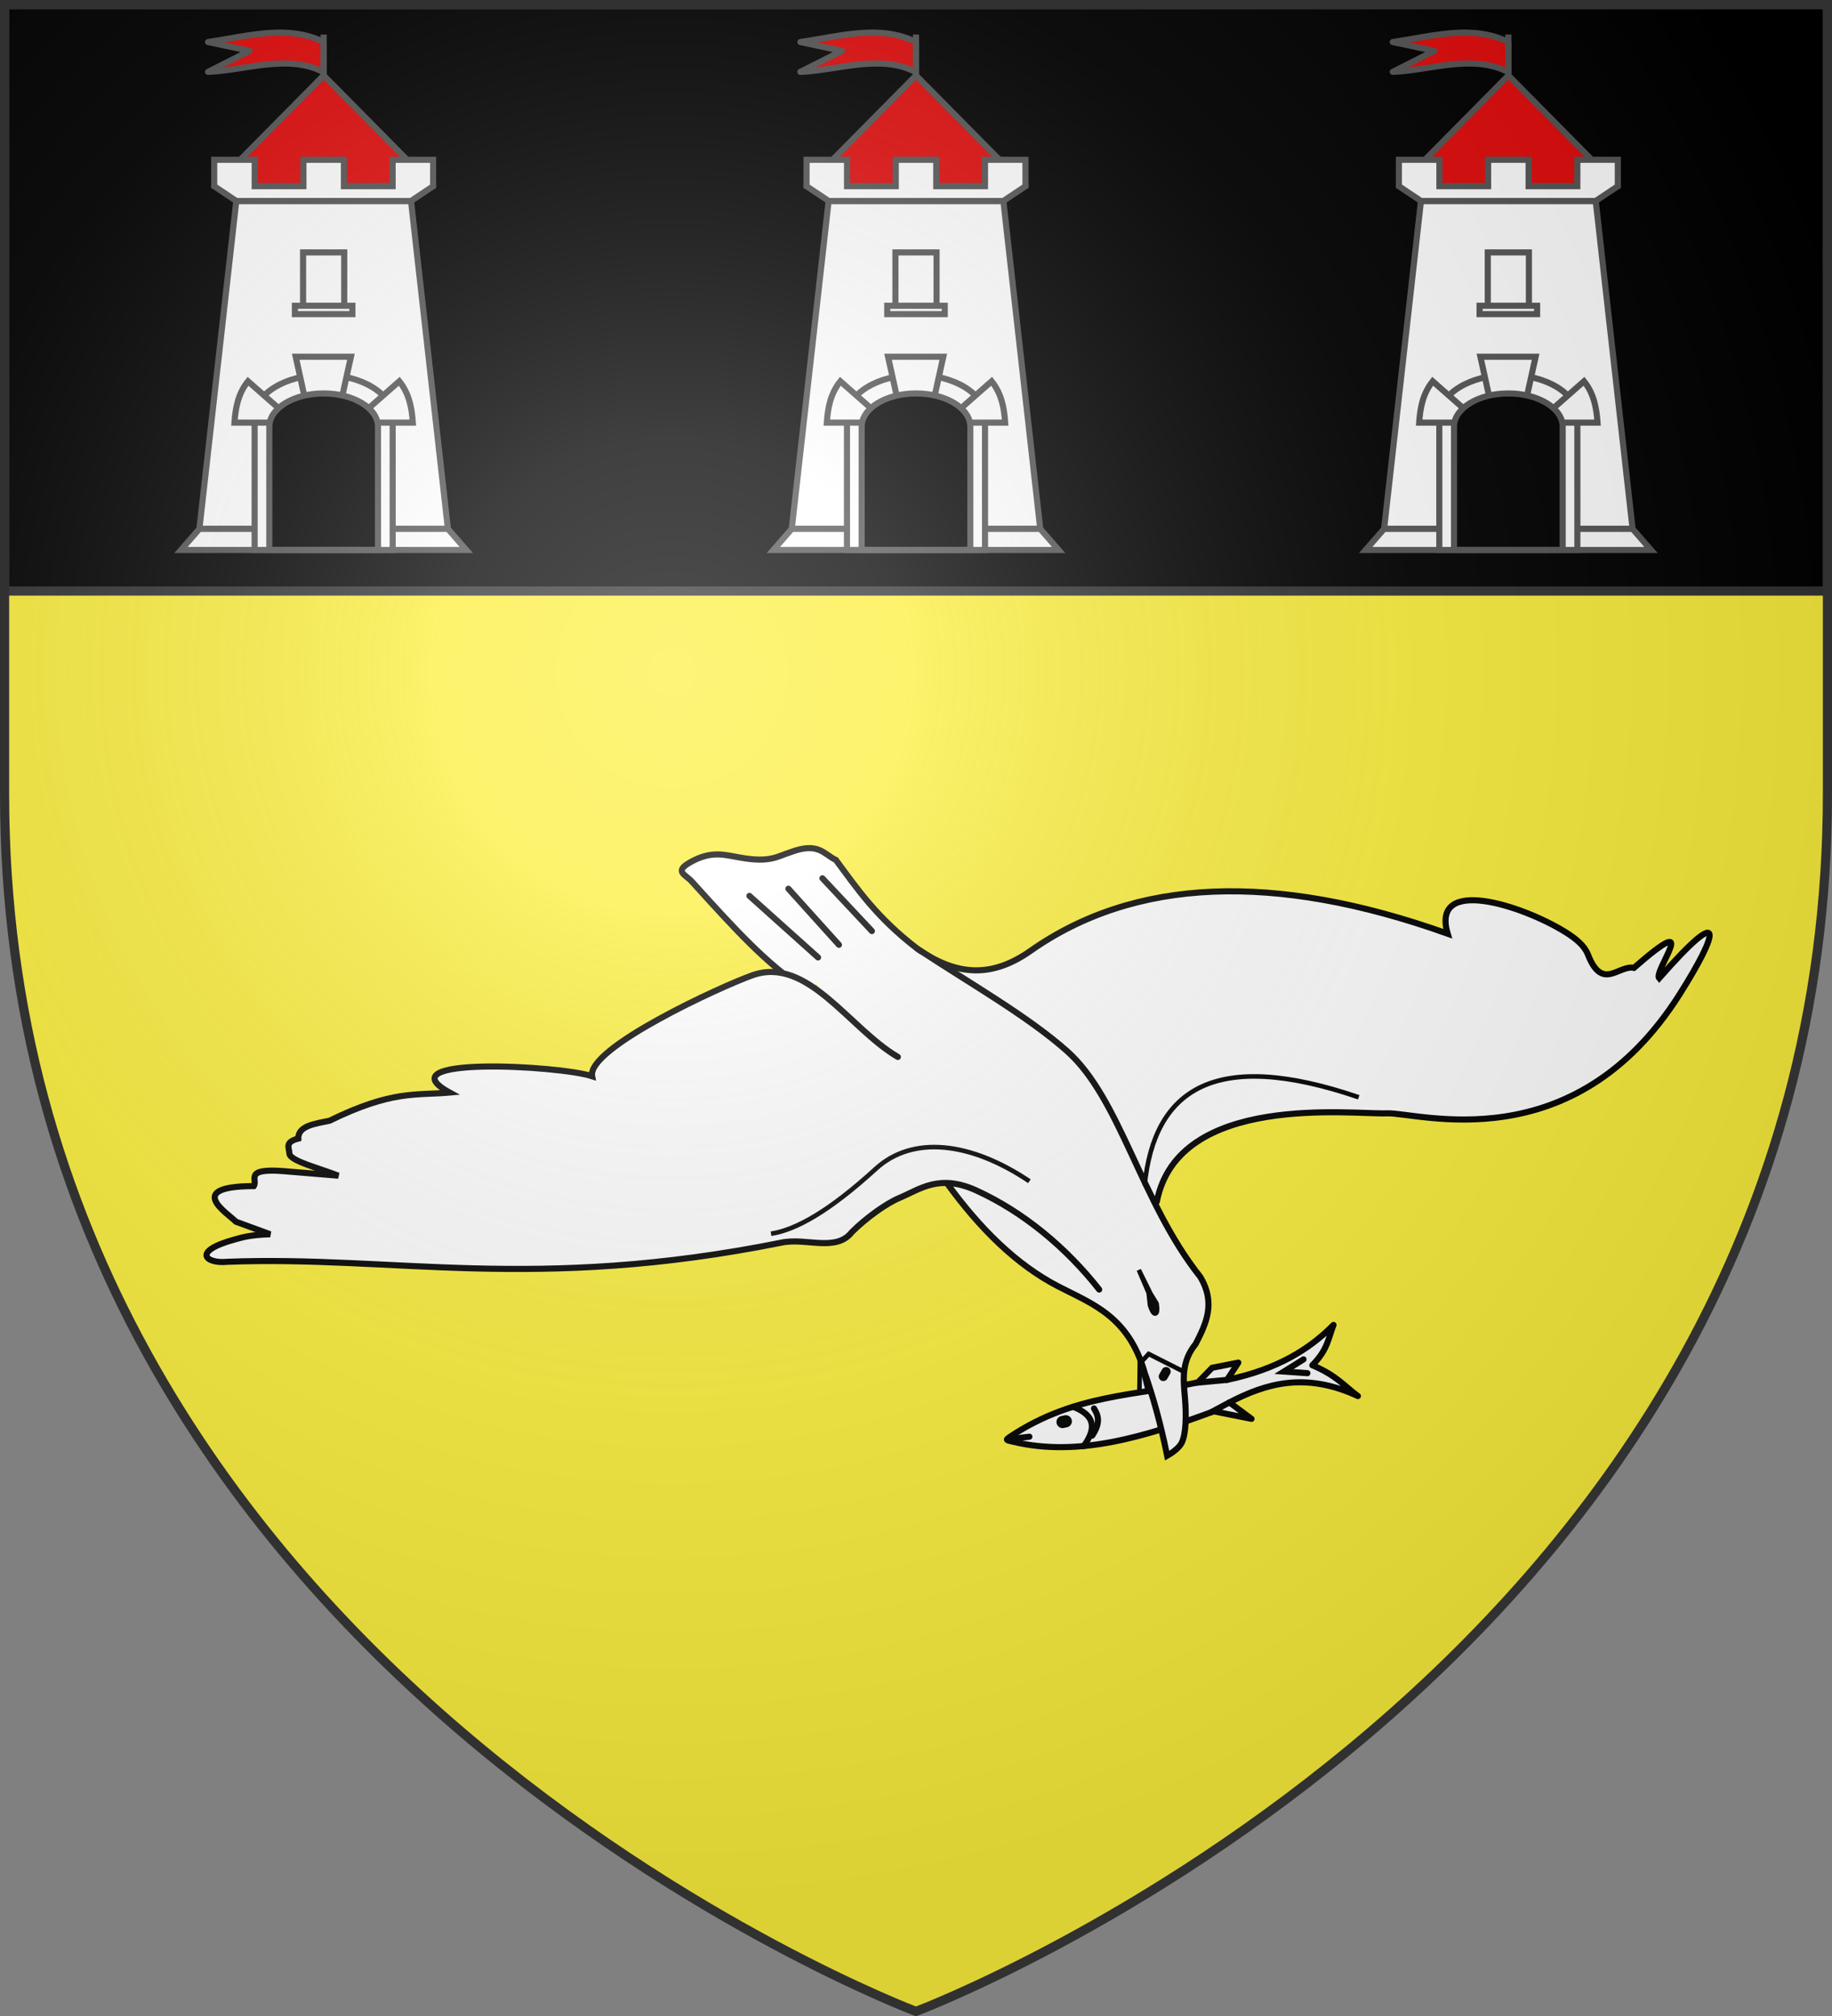 <svg xmlns="http://www.w3.org/2000/svg" xmlns:xlink="http://www.w3.org/1999/xlink" width="600" height="660" version="1.0"><rect width="100%" height="100%" fill="#808080" stroke="none"/><defs><radialGradient id="d" cx="-80" cy="-80" r="405" gradientUnits="userSpaceOnUse"><stop offset="0" style="stop-color:#fff;stop-opacity:.31"/><stop offset=".19" style="stop-color:#fff;stop-opacity:.25"/><stop offset=".6" style="stop-color:#6b6b6b;stop-opacity:.125"/><stop offset="1" style="stop-color:#000;stop-opacity:.125"/></radialGradient><path id="b" d="M-298.5-298.5h597V-40C298.5 246.31 0 358.5 0 358.5S-298.5 246.31-298.5-40z"/></defs><g transform="translate(300 300)"><use xlink:href="#b" width="600" height="660" style="fill:#fcef3c"/><path d="M-298.5-298.5h597v192h-597z" style="fill:#000;fill-opacity:1;fill-rule:nonzero;stroke:#313131;stroke-opacity:1;stroke-width:3"/></g><g transform="translate(300 300)"><path d="m265.864 320.258 39.187 49.66 40.496-4.855-47.211-56.129z" style="opacity:1;fill:#fff;fill-opacity:1;fill-rule:nonzero;stroke:none;stroke-width:1.5;stroke-linecap:butt;stroke-linejoin:round;stroke-miterlimit:4;stroke-dasharray:none;stroke-dashoffset:0;stroke-opacity:1" transform="translate(-300 -300)"/><path d="m373.328 444.802-.157 11.028 2.762-.429z" style="opacity:1;fill:#fff;fill-opacity:1;fill-rule:nonzero;stroke:#000;stroke-width:1.5;stroke-linecap:butt;stroke-linejoin:round;stroke-miterlimit:4;stroke-dasharray:none;stroke-dashoffset:0;stroke-opacity:1" transform="translate(-300 -300)"/><path d="M-635.84 209.774c18.634-16.322 38.51-18.674 57.965-25.75l3.958-5.397 8.277-2.88-2.879 6.118c15.8-5.706 25.34-13.674 32.029-22.671-1.083 4.422-.684 8.21-5.038 14.035 8.404 2.238 11.207 5.223 16.194 7.917-18.254-5.51-30.416.113-41.385 7.917l7.917 4.318-12.596-.72c-20.753 11.164-41.63 21.13-63.735 19.003-2.54-.188-2.566-.232-.706-1.89z" style="opacity:1;fill:#fff;fill-opacity:1;fill-rule:nonzero;stroke:#000;stroke-width:2;stroke-linecap:butt;stroke-linejoin:round;stroke-miterlimit:4;stroke-dasharray:none;stroke-dashoffset:0;stroke-opacity:1" transform="rotate(8 -17.983 4960.315)"/><path d="M-617.241 197.6c7.992 1.812 8.37 6.361 5.275 12.235" style="opacity:1;fill:none;fill-opacity:1;fill-rule:nonzero;stroke:#000;stroke-width:2;stroke-linecap:round;stroke-linejoin:miter;stroke-miterlimit:4;stroke-dasharray:none;stroke-dashoffset:0;stroke-opacity:1" transform="rotate(8 -17.983 4960.315)"/><path d="M-610.374 197.173h0c1.582 1.976 2.965 4.096.673 8.89M-637.146 211.182l7.109-1.888M-578.34 184.193l9.821-2.328M-572.312 193.153l5.593-4.09M-544.651 171.72l-5.791 4.847 7.676-.538" style="opacity:1;fill:none;fill-opacity:1;fill-rule:nonzero;stroke:#000;stroke-width:2;stroke-linecap:round;stroke-linejoin:miter;stroke-miterlimit:4;stroke-dasharray:none;stroke-dashoffset:0;stroke-opacity:1" transform="rotate(8 -17.983 4960.315)"/><path d="m-619.946 203.014 1.015-.374" style="opacity:1;fill:none;fill-opacity:1;fill-rule:nonzero;stroke:#000;stroke-width:4;stroke-linecap:round;stroke-linejoin:miter;stroke-miterlimit:4;stroke-dasharray:none;stroke-dashoffset:0;stroke-opacity:1" transform="rotate(8 -17.983 4960.315)"/><path d="M78.868 93.407c6.99-35.873 64.127-28.487 75.336-28.92 10.197-.392 61.062 16.163 95.993-39.125 12.882-20.39 15.15-30.078-6.805-5.104-2.01-2.29 14.576-23.304-8.262-3.402-5.068-1.003-10.345 7.747-15.068-4.374-1.113-2.857-3.896-5.176-7.29-7.291-14.131-8.803-44.288-18.552-38.64.486-56.956-20.324-102.696-18.225-136.577 5.59-12.407 8.72-23.88 8.596-37.182-.73" style="fill:#fff;fill-opacity:1;fill-rule:nonzero;stroke:#000;stroke-width:2;stroke-linecap:round;stroke-linejoin:miter;stroke-miterlimit:4;stroke-dasharray:none;stroke-dashoffset:0;stroke-opacity:1"/><path d="M10.087 87.283c10.862 15.014 22.83 26.75 36.342 33.774 11.172 5.808 23.186 9.723 28.512 28.512 2.541 7.257 5.012 15.712 7.317 26.998 2.52-1.43 4.215-3.063 4.794-4.29 1.4-2.964 1.535-8.846 1.009-14.886-.497-5.803-1.203-11.607 3.532-17.41 3.428-6.643 6.644-13.334 1.514-21.951-19.594-24.65-26.12-58.358-43.65-73.929-12.792-11.361-31.629-22.066-48.413-33.1M-36.861 23.635c-12.59-8.765-21.16-18.011-36.56-35.043-2.115-2.34-5.924-3.258-.504-6.308 6.897-3.881 11.144-2.432 16.4-1.514 9.778 1.707 11.944-.351 16.4-1.766 9.294-3.49 10.908.698 14.887 2.523 7 9.41 13.185 18.705 26.652 29.04" style="fill:#fff;fill-opacity:1;fill-rule:nonzero;stroke:#000;stroke-width:2;stroke-linecap:round;stroke-linejoin:miter;stroke-miterlimit:4;stroke-dasharray:none;stroke-dashoffset:0;stroke-opacity:1"/><path d="M59.995 122.17c-10.753-13.708-24.86-25.417-40.18-32.408C7.62 84.198 1.38 89.309-5.46 92.192c-4.252 1.792-10.779 6.427-15.553 11.18-5.136 6.586-14.923 1.803-22.844 3.401-80.923 16.28-127.291 4.205-181.779 6.319-6.783.696-11.876-3.358 2.43-7.29 2.451-.675 5.19-1.557 11.697-1.727l-11.21-4.106c-2.96-2.964-16.94-11.572 5.832-11.665 1.476-1.987-3.609-6.012 10.207-4.86l17.497 1.458c-6.122-2.43-16.015-4.87-16.04-7.291-.017-1.791-1.7-3.696 2.917-4.86-.086-4.125 5.279-4.842 10.207-5.833 20.633-10.119 28.475-8.246 39.369-9.235-21.93-11.947 35.66-8.928 46.66-5.346-1.797-9.194 42.088-29.35 52.492-33.05 18.074-6.431 31.799 17.535 47.632 26.731" style="fill:#fff;fill-opacity:1;fill-rule:nonzero;stroke:#000;stroke-width:2;stroke-linecap:round;stroke-linejoin:miter;stroke-miterlimit:4;stroke-dasharray:none;stroke-dashoffset:0;stroke-opacity:1"/><path d="m73.755 145.913 2.447-2.652 11.615 5.859" style="fill:none;fill-opacity:1;fill-rule:nonzero;stroke:#000;stroke-width:1.5;stroke-linecap:round;stroke-linejoin:miter;stroke-miterlimit:4;stroke-dasharray:none;stroke-dashoffset:0;stroke-opacity:1"/><path d="m81.91 149.033-.914 1.608" style="fill:none;fill-opacity:1;fill-rule:nonzero;stroke:#000;stroke-width:3;stroke-linecap:round;stroke-linejoin:miter;stroke-miterlimit:4;stroke-dasharray:none;stroke-dashoffset:0;stroke-opacity:1"/><path d="m72.974 115.751 3.212 7.494.446 4.014s.823 2.993 1.784 2.765c.969-.23.357-3.3.357-3.3l-1.963-3.212z" style="fill:#000;fill-opacity:1;fill-rule:nonzero;stroke:#000;stroke-width:1.5;stroke-linecap:round;stroke-linejoin:miter;stroke-miterlimit:4;stroke-dasharray:none;stroke-dashoffset:0;stroke-opacity:1"/><path d="M-32.078 13.447-54.57-6.705M-25.241 9.309-41.795-9.044M-14.445 4.81l-16.194-17.273" style="fill:none;fill-opacity:1;fill-rule:nonzero;stroke:#000;stroke-width:2;stroke-linecap:round;stroke-linejoin:miter;stroke-miterlimit:4;stroke-dasharray:none;stroke-dashoffset:0;stroke-opacity:1"/><path d="M144.988 59.221c-47.079-16.061-66.966-2.664-70.111 28.87M-47.474 103.9c8.124-1.272 18.925-7.228 34.368-21.309C-1.083 71.63 17.87 73.766 37.132 86.71" style="opacity:1;fill:none;fill-opacity:1;fill-rule:nonzero;stroke:#000;stroke-width:1.5;stroke-linecap:butt;stroke-linejoin:round;stroke-miterlimit:4;stroke-dasharray:none;stroke-dashoffset:0;stroke-opacity:1"/><g id="c"><path d="M0-276.374v-9.863c-11.815-5.825-24.327-2-37.857 0l13.6 2.885-13.6 6.885c12.228-.478 26.194-5.972 37.856.093z" style="fill:#e20909;fill-opacity:1;fill-rule:nonzero;stroke:#555;stroke-width:2;stroke-linecap:butt;stroke-linejoin:round;stroke-miterlimit:4;stroke-dasharray:none;stroke-dashoffset:0;stroke-opacity:1"/><path d="M0-275.294v-13.388" style="fill:none;fill-opacity:1;fill-rule:nonzero;stroke:#555;stroke-width:2;stroke-linecap:butt;stroke-linejoin:round;stroke-miterlimit:4;stroke-dasharray:none;stroke-dashoffset:0;stroke-opacity:1"/><path d="M-35.845-239.044h71.7L0-275.294z" style="fill:#e20909;fill-opacity:1;stroke:#555;stroke-width:2;stroke-linejoin:round;stroke-miterlimit:4;stroke-dasharray:none;stroke-opacity:1"/><path d="M-28.619-234.198h57.236l12.074 107.336h-81.383z" style="fill:#fff;fill-opacity:1;stroke:#555;stroke-width:2;stroke-miterlimit:4;stroke-dasharray:none;stroke-opacity:1"/><path d="M-40.692-126.862H40.69l6.028 6.91h-93.44z" style="opacity:.99;fill:#fff;fill-opacity:1;stroke:#555;stroke-width:2;stroke-miterlimit:4;stroke-dasharray:none;stroke-opacity:1"/><path d="M-35.845-247.682v8.638l7.234 4.837h57.232l7.234-4.837v-8.638H22.593v8.638H6.636v-8.638H-6.626v8.638h-15.956v-8.638h-13.263z" style="fill:#fff;fill-opacity:1;stroke:#555;stroke-width:2;stroke-miterlimit:4;stroke-dasharray:none;stroke-opacity:1"/><path d="M-6.736-217.364h13.47v17.471h-13.47z" style="fill:#fff;fill-opacity:1;stroke:#555;stroke-width:2;stroke-miterlimit:4;stroke-opacity:1"/><path d="M-9.42-199.893H9.419v2.737H-9.42zM0-177.287c-12.48 0-22.607 6.192-22.607 13.821v43.515h45.213v-43.515c0-7.629-10.128-13.82-22.607-13.82z" style="fill:#fff;fill-opacity:1;stroke:#555;stroke-width:2;stroke-miterlimit:4;stroke-dasharray:none;stroke-opacity:1"/><path d="m-9.15-183.211 3.203 14.534h11.68l3.203-14.534H-9.15zM-16.536-161.64h-12.672c.326-4.806 1.18-9.478 4.43-13.539l10.58 9.308-2.338 4.231zM16.534-161.64h12.673c-.327-4.806-1.18-9.478-4.43-13.539l-10.58 9.308z" style="fill:#fff;fill-opacity:1;stroke:#555;stroke-width:2;stroke-miterlimit:4;stroke-dasharray:none;stroke-opacity:1"/><path d="M.009-171.197c-9.824 0-17.803 4.879-17.803 10.884v40.318h35.587v-40.318c0-6.005-7.96-10.884-17.784-10.884z" style="fill:#000;fill-opacity:1;stroke:#555;stroke-width:2;stroke-miterlimit:4;stroke-dasharray:none;stroke-opacity:1"/></g><use xlink:href="#c" width="600" height="660" transform="translate(-194)"/><use xlink:href="#c" width="600" height="660" transform="translate(194)"/></g><use xlink:href="#b" width="600" height="660" style="fill:url(#d)" transform="translate(300 300)"/><use xlink:href="#b" width="600" height="660" style="fill:none;stroke:#313131;stroke-width:3;stroke-opacity:1" transform="translate(300 300)"/></svg>